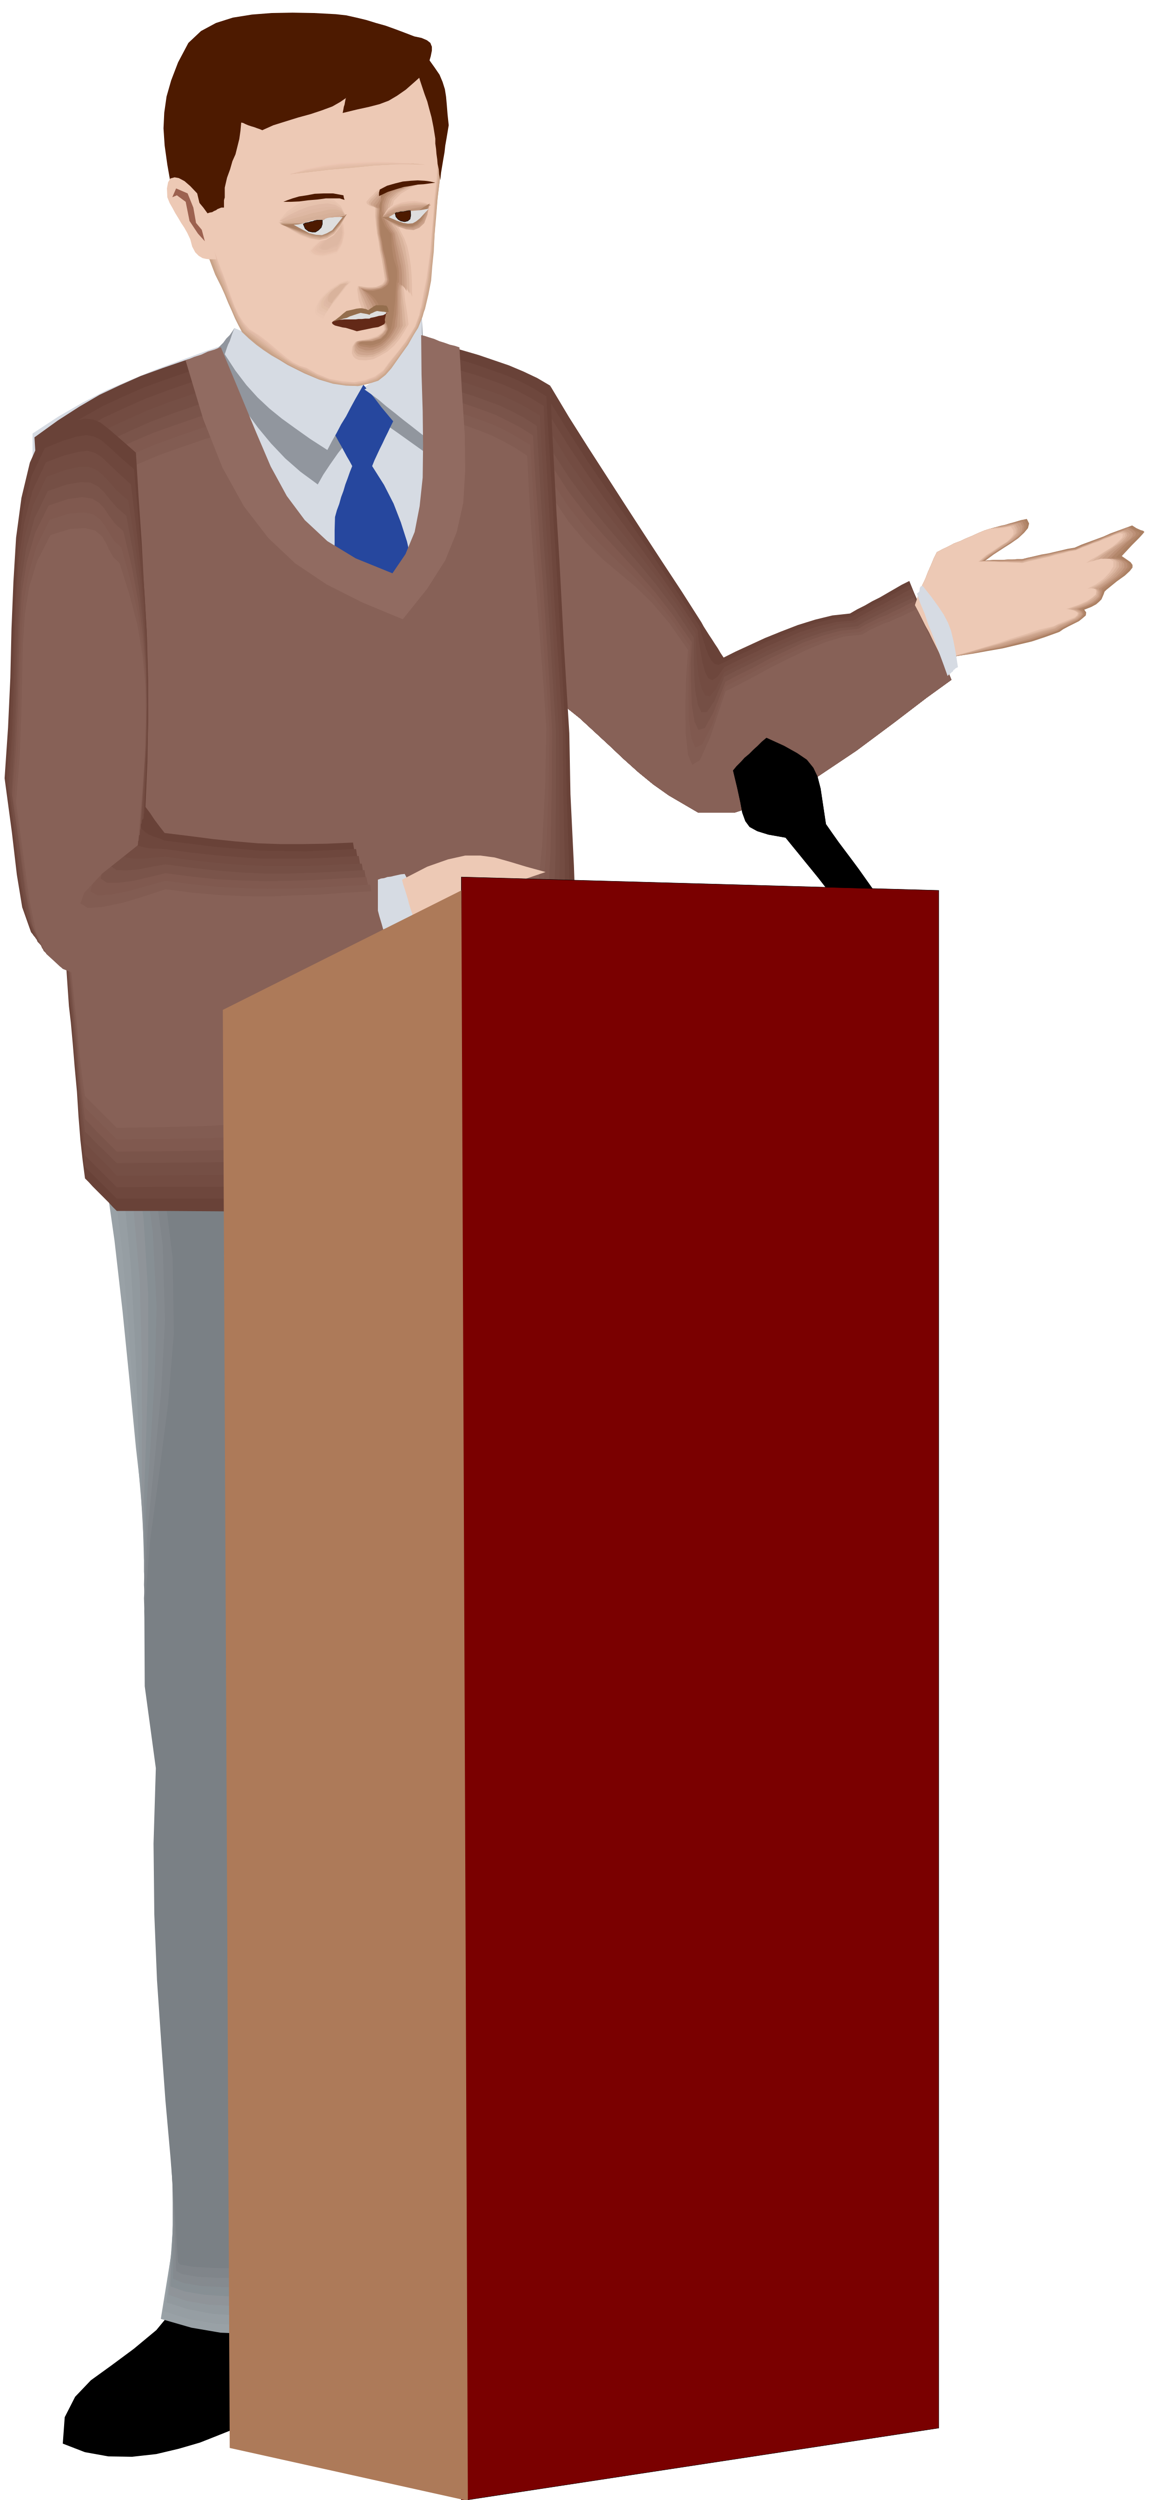 <svg xmlns="http://www.w3.org/2000/svg" width="490.455" height="1054.891" fill-rule="evenodd" stroke-linecap="round" preserveAspectRatio="none" viewBox="0 0 3035 6528"><style>.pen0{stroke:#000;stroke-width:1;stroke-linejoin:round}.brush1{fill:#000}.pen2{stroke:none}.brush10{fill:#d6dbe3}.brush11{fill:#91969e}.brush13{fill:#694238}.brush14{fill:#6e473d}.brush15{fill:#734c42}.brush16{fill:#754f45}.brush17{fill:#7a544a}.brush18{fill:#80594f}.brush19{fill:#825c52}.brush20{fill:#876157}.brush21{fill:#ab8063}.brush22{fill:#b3876b}.brush23{fill:#bd9178}.brush24{fill:#c79e85}.brush25{fill:#cfa68f}.brush26{fill:#d9b39c}.brush27{fill:#e3bda8}.brush28{fill:#edc9b5}.brush30{fill:#c7a187}.brush33{fill:#d6b099}.brush35{fill:#e0baa6}.brush36{fill:#e6bfab}.brush37{fill:#4d1a00}.brush40{fill:#cca38c}.brush42{fill:#bf967d}.brush43{fill:#d1ab94}.brush44{fill:#ebc7b3}.brush45{fill:#e8c2ad}.brush46{fill:#deb8a3}.brush50{fill:#b58c70}.brush52{fill:#dedede}.brush54{fill:#e8c4b0}.brush55{fill:#e6c2ad}.pen3{stroke:none}</style><path d="m765 5990 57 35 41 39 23 40 7 43-12 44-27 46-45 48-62 52-17-1-10-1-8-1h-4l-5-1-6-1h-25v-57l-14 12-8 10-7 6-3 6-5 4-5 7-8 9-12 13-40 16-48 19-55 16-59 14-63 7-62-1-61-11-57-22 5-68 27-53 41-43 54-39 58-43 59-49 52-63 44-82 41 6 34 6 28 6 26 6 25 6 28 6 34 7 44 7z" class="brush1" style="stroke:#000;stroke-width:2;stroke-linejoin:round"/><path d="m235 2832 36 211 28 196 21 184 18 179 17 178 21 185 28 196 38 214v201l6 221 7 231 7 234 2 227-4 214-14 191-26 161 80 23 76 13 71 3 67-5 60-15 56-23 48-31 44-38-7-209-4-194-1-187 3-180 6-182 9-186 12-196 17-208-10-200 2-202 8-206 12-205 11-207 9-204v-203l-9-198-96-14-94-13-96-13-94-13-95-14-95-12-95-14-95-12 1 15 2 15 2 15 2 16 1 15 3 15 1 15 3 16z" class="pen2" style="fill:#99a1a6"/><path d="m262 2867 34 211 24 196 15 184 13 179 12 178 16 185 24 196 37 214v200l5 216 7 222 8 224 3 216-2 205-10 184-21 158 68 21 70 12 69 3 67-5 62-14 56-21 50-29 41-35-6-209-2-193v-184l5-179 6-180 9-184 11-194 14-207-9-200 3-202 10-204 15-205 13-206 10-204 1-203-10-198-95-13-92-9-90-7-90-6-91-8-90-7-92-9-93-11 1 15 2 15 2 15 2 16 1 15 3 15 1 15 3 16z" class="pen2" style="fill:#969ea3"/><path d="m290 2902 33 211 19 196 10 184 7 179 6 178 11 185 20 196 36 214-1 200 5 210 7 214 8 213 4 206 1 194-6 176-15 154 57 18 64 12 66 4 66-3 62-13 58-18 49-27 40-33-6-208-1-192 3-183 6-176 8-178 10-182 11-192 12-206-9-200 4-201 12-204 18-203 15-205 11-204 1-203-12-200-94-11-88-5-87-2h-84l-86-1-86-2-89-5-91-9 1 15 2 15 2 15 2 16 1 15 3 15 1 15 3 16z" class="pen2" style="fill:#91999e"/><path d="m317 2937 31 211 17 196 5 184 1 179-1 178 6 185 17 196 34 214-3 200 4 205 7 206 9 203 6 195 4 184-3 168-11 151 47 16 58 10 63 3 66-2 64-11 60-17 50-24 39-30-6-208v-190l3-181 8-174 8-175 11-180 10-191 9-206-7-199 6-201 15-202 19-203 17-205 12-203 1-204-13-200-92-10-86-1-82 4-79 7-81 5-82 4-85-2-91-7 1 15 2 15 2 15 2 16 1 15 3 15 1 15 3 16z" class="pen2" style="fill:#8f9499"/><path d="m345 2970 30 212 12 196v184l-5 179-6 178v185l13 196 33 215-4 199 4 199 6 197 10 193 8 183 5 175v162l-6 147 36 13 52 9 61 4 67-2 65-9 61-14 51-22 37-27-6-207 1-189 6-178 9-172 10-173 10-178 9-190 6-205-7-198 8-200 17-202 22-203 19-204 13-204 2-203-14-201-91-8-83 3-78 9-74 13-75 12-77 10-83 2-89-6 1 15 2 15 2 15 2 15 1 15 3 15 1 15 3 15z" class="pen2" style="fill:#878f94"/><path d="m370 3005 29 212 10 196-5 184-11 179-12 178-5 184 10 195 31 214-4 199 2 195 7 189 10 183 9 174 8 165 4 154-1 144 26 11 46 8 58 3h66l65-7 63-13 50-19 36-26-4-206 3-188 7-176 10-170 10-171 11-176 7-188 4-205-6-198 11-199 19-201 24-202 21-203 15-203 2-204-16-202-90-6-79 6-74 15-69 20-71 18-73 15-80 7-89-5 1 15 2 15 2 15 2 15 1 15 3 15 1 15 3 15z" class="pen2" style="fill:#858a8f"/><path d="m397 3040 28 212 6 196-10 184-17 179-18 178-10 184 6 195 30 214-5 198 2 190 7 180 10 172 10 163 11 156 8 147 5 142 15 8 40 7 55 3h66l67-6 63-10 51-17 33-23-4-206 4-186 9-175 13-167 11-169 11-174 6-188v-205l-4-197 12-198 22-201 26-200 23-203 17-202 1-203-17-203-89-5-76 11-69 20-65 26-66 24-69 20-77 10-87-4 1 15 2 16 2 15 2 16 1 15 3 15 1 15 3 16z" class="pen2" style="fill:#80858a"/><path d="m425 3075 26 211 3 196-15 184-23 179-24 178-15 184 1 196 29 214-6 197 2 184 7 172 11 162 11 152 13 146 11 140 9 137 5 6 34 6 53 3 65 1 68-4 64-8 52-14 31-20-3-206 5-185 11-172 14-166 13-167 10-172 5-185-2-204-3-197 14-197 25-199 29-200 25-202 17-203 2-204-19-203-88-4-73 15-65 25-59 32-61 31-64 26-74 14-86-2 1 15 2 15 2 15 2 16 1 15 3 16 1 15 3 16z" class="pen2" style="fill:#7a8085"/><path d="m1405 1037-45-15-39-18-37-21-33-22-35-23-36-21-40-18-43-14-91 92-73 45-62 7-52-17-49-35-48-37-53-33-59-15-73 25-68 25-65 24-63 26-63 27-62 32-64 37-67 44v85l-3 87-8 89-7 90-9 89-5 90-3 88 2 87 24 112 23 108 22 105 22 104 21 102 23 106 23 108 25 113 314 100 256 57 202 22 156-5 115-28 83-40 55-47 34-44 2-211 5-217 6-220 4-219-2-217-9-207-20-199-31-183z" class="pen2 brush10"/><path d="m987 1042-17 23-19 28-22 29-22 31-24 30-21 30-18 27-14 25-45-33-40-35-37-39-34-41-33-45-30-46-29-47-27-47 3-9 7-8 8-10 10-10 8-11 9-9 7-10 5-8 44 19 47 23 47 24 50 26 48 25 49 25 46 23 44 20z" class="pen2 brush11"/><path d="m937 1057 18 14 25 17 27 20 30 21 28 20 28 20 24 17 20 14 4-41-2-45-5-48-7-49-10-51-7-48-6-46-2-40-7 10-18 27-26 38-29 44-30 42-26 36-20 23-9 5z" class="pen2 brush11"/><path d="m870 1630 227-10-7-55-7-51-9-51-11-49-16-50-19-49-25-49-31-49 6-15 7-15 7-15 7-14 7-15 7-14 7-15 7-14-11-13-10-12-10-12-9-12-10-13-10-12-10-12-10-12-4 5-9 14-14 20-14 23-15 21-13 19-10 10-3 1 5 11 7 13 7 13 8 14 7 13 7 13 7 12 7 13-6 15-6 17-6 16-5 17-6 16-5 18-6 16-5 18-1 34v35l-1 34v35l-1 35-1 35-1 36v36z" class="pen2" style="fill:#26479e"/><path d="m952 1000-12 21-12 21-12 22-12 23-13 21-12 23-12 21-12 23-45-29-38-27-36-26-32-26-31-29-29-32-29-38-28-43 3-9 3-9 3-8 4-8 3-9 3-9 3-8 3-8 42 17 43 18 43 18 43 18 42 18 42 18 42 18 43 18zm0 17 17 12 20 15 20 17 23 18 21 17 22 17 19 15 18 14 4-39 2-38-2-39-2-38-5-40-3-39-4-39v-38l-7 8-16 23-23 31-26 36-27 34-24 30-18 18-9 5z" class="pen2 brush10"/><path d="m1437 1007 49 82 50 79 49 76 49 76 48 74 49 75 50 76 51 80 6 11 7 11 7 11 8 12 7 11 8 12 7 12 8 12 32-16 37-17 39-18 42-17 44-17 45-14 45-11 46-5 19-11 20-10 19-11 20-10 19-11 19-11 19-11 20-10 13 32 14 32 14 32 14 33 13 31 14 32 14 33 14 33-65 47-85 65-98 73-106 71-109 57-104 34h-94l-77-45-41-29-39-32-39-35-37-35-39-36-38-35-40-32-39-28-3-111v-102l1-97 3-94 1-94 2-97v-103l-2-110z" class="pen2 brush13"/><path d="m1437 1050 49 79 49 76 48 70 49 70 47 68 48 71 49 73 51 78 5 19 6 21 6 19 7 18 7 13 9 9 10 2 13-6 32-16 37-17 40-20 44-18 44-18 46-15 46-11 46-5 19-11 19-10 19-11 19-9 19-11 19-10 19-11 19-10 13 32 14 32 14 30 14 30 13 30 13 30 13 31 14 33-65 47-85 65-98 73-106 71-109 57-104 34h-94l-77-45-41-29-39-32-39-35-37-35-39-36-38-35-40-32-39-28-3-110v-97l1-91 3-86 1-87 2-90v-97l-2-107z" class="pen2 brush14"/><path d="m1437 1087 49 79 48 72 47 67 48 65 46 63 48 66 48 69 51 77 3 28 5 30 5 28 7 25 8 15 11 5 13-9 18-25 32-16 38-18 41-20 44-19 44-19 47-15 46-11 46-4 19-12 19-10 19-11 19-9 18-10 19-10 19-11 20-10 12 32 13 30 13 28 13 29 12 28 13 29 13 29 14 33-65 47-85 65-98 73-106 71-109 57-104 34h-94l-77-45-41-29-39-32-39-35-37-35-39-36-38-35-40-32-39-28-3-108v-93l1-84 3-79 1-80 2-83v-94l-2-107z" class="pen2 brush15"/><path d="m1437 1127 48 78 49 69 47 62 47 59 45 57 47 61 48 66 49 76 1 37 3 40 4 36 8 31 9 17 12 2 16-19 22-44 32-16 39-19 41-21 45-20 46-20 47-16 46-13 47-5 18-11 18-9 18-9 19-9 18-10 19-9 19-9 21-9 12 30 13 29 12 26 13 27 12 25 12 27 12 29 14 32-65 47-85 65-98 73-106 71-109 57-104 34h-94l-77-45-41-29-39-32-39-35-37-35-39-36-38-35-40-32-39-28-3-106v-89l1-78 3-71 1-72 2-78v-89l-2-105z" class="pen2 brush16"/><path d="m1437 1170 48 75 48 65 45 56 46 54 45 52 46 56 47 62 50 75v46l1 49 3 45 7 36 9 19 15-1 19-29 26-63 33-17 39-19 42-21 46-21 46-20 48-17 47-12 47-5 18-12 18-9 18-9 18-9 18-9 18-9 19-9 20-9 13 30 13 27 12 25 12 25 11 24 11 25 12 28 14 31-65 47-85 65-98 73-106 71-109 57-104 34h-94l-77-45-41-29-39-32-39-35-37-35-39-36-38-35-40-32-39-28-3-104v-84l1-71 3-64 1-65 2-71v-84l-2-102z" class="pen2 brush17"/><path d="m1437 1210 48 74 47 62 45 52 45 49 43 47 45 51 47 60 50 72-3 54 1 58 2 53 7 42 10 22 17-5 22-40 32-81 32-17 39-19 42-23 46-22 46-22 48-17 47-13 47-5 18-11 19-9 18-9 19-7 17-9 18-8 18-10 21-9 12 29 13 26 11 24 12 23 10 21 12 24 12 27 13 31-65 47-85 65-98 73-106 71-109 57-104 34h-94l-77-45-41-29-39-32-39-35-37-35-39-36-38-35-40-32-39-28-3-103v-79l1-65 3-56 1-58 2-64v-80l-2-100z" class="pen2 brush18"/><path d="m1437 1250 48 73 46 59 45 47 44 43 43 41 45 47 45 56 49 71-3 62-1 68 1 62 7 49 10 24 18-8 26-51 35-101 33-17 39-20 43-23 46-23 47-22 49-18 48-14 47-5 18-11 19-9 17-8 18-7 17-8 18-8 18-10 20-9 12 30 13 25 11 22 11 21 10 19 11 22 12 25 13 31-65 47-85 65-98 73-106 71-109 57-104 34h-94l-77-45-41-29-39-32-39-35-37-35-39-36-38-35-40-32-39-28-3-101v-75l1-58 3-49 1-51 2-57v-75l-2-99z" class="pen2 brush19"/><path d="m1437 1290 48 72 46 55 43 43 44 37 42 35 43 42 45 53 49 70-5 72-2 77 1 70 6 55 11 26 20-12 27-60 40-120 34-17 40-21 44-24 48-24 48-23 49-20 47-14 47-5 18-11 19-9 17-8 18-6 17-8 17-7 18-9 19-9 12 29 12 25 10 20 11 19 10 18 11 20 11 24 13 30-65 47-85 65-98 73-106 71-109 57-104 34h-94l-77-45-41-29-39-32-39-35-37-35-39-36-38-35-40-32-39-28-3-99v-70l1-52 3-42 1-43 2-52v-70l-2-97z" class="pen2 brush20"/><path d="m562 917 19 48 20 49 19 49 21 49 19 48 20 49 19 49 21 49 40 56 32 44 26 33 26 26 28 21 36 21 48 22 64 27 46-75 34-68 23-69 15-70 5-78-1-87-6-101-9-117 41 11 41 12 41 12 41 14 38 13 38 16 36 17 34 20 5 113 6 113 6 114 7 114 6 113 6 113 7 114 7 114 3 159 9 186 7 197 3 197-7 182-20 156-37 115-58 63-136-2-136-1-135-1H845l-135-2-135-1-135-1H305l-11-11-10-11-11-11-10-10-11-11-10-10-10-11-10-10-6-46-6-54-5-62-4-64-6-65-5-61-5-55-5-43-12-175-11-183-11-191-11-194-12-194-11-191-11-184-11-173 61-44 56-36 53-31 53-25 54-24 58-21 64-22 73-22z" class="pen2 brush13"/><path d="m570 947 18 47 19 45 18 44 19 44 18 42 19 45 18 45 21 48 40 56 32 44 26 33 26 26 28 21 36 21 48 22 64 27 46-73 34-67 23-64 14-66 5-73-1-83-6-98-8-116 40 12 40 12 39 12 39 14 37 13 37 16 34 18 34 21 6 111 7 111 6 108 7 109 6 108 6 109 6 111 6 113 3 157 6 182 4 191v191l-11 175-22 150-40 111-60 60-135-1H830l-130-1H305l-11-11-10-10-11-11-10-10-11-11-10-10-10-10-10-10-6-45-6-53-5-60-4-63-6-64-5-60-5-54-5-43-12-172-10-178-11-183-10-184-11-186-10-182-11-179-10-171 61-44 58-35 53-30 54-25 54-24 58-21 64-22 73-22z" class="pen2 brush14"/><path d="m577 975 18 46 19 43 17 39 17 38 16 37 18 40 18 42 20 47 40 56 32 44 26 33 26 26 28 21 36 21 48 22 64 27 46-72 34-63 23-61 14-60 5-68-1-79-7-94-9-115 39 11 40 12 38 11 38 13 36 13 36 16 34 18 34 21 5 110 6 107 6 105 6 104 6 102 7 105 7 107 7 112 1 156 4 177 1 186-5 185-15 169-26 145-42 107-61 60-133-2H939l-123 2-125 1-126 1H437l-132 1-11-11-10-10-11-11-10-10-11-11-10-10-10-10-10-10-6-46-6-52-5-59-4-61-6-61-5-58-5-52-5-43-12-170-9-173-9-175-9-175-10-177-9-174-10-173-10-168 61-44 56-36 53-30 54-25 54-24 59-22 64-22 74-22z" class="pen2 brush15"/><path d="m582 1005 18 44 18 39 16 35 17 33 15 32 17 35 17 38 20 46 40 56 32 44 26 33 26 26 28 21 36 21 48 22 64 27 46-71 34-60 22-56 13-55 4-63-1-74-7-92-9-114 39 11 40 12 37 12 37 13 35 12 34 16 33 17 33 20 6 109 6 104 6 100 7 99 6 97 6 101 6 104 7 111 1 155 1 173-3 181-8 178-18 163-30 139-44 103-62 58-132-1-125 1-121 1-118 3-119 2-121 2-125 1-131 1-11-12-10-11-11-11-10-10-11-11-10-10-10-11-10-9-6-44-6-51-5-57-4-59-6-59-5-56-5-52-5-42-11-168-9-167-9-167-7-166-9-167-8-167-10-167-10-166 61-44 58-36 53-30 54-25 54-24 58-22 64-22 73-22z" class="pen2 brush16"/><path d="m590 1035 18 43 16 35 15 30 15 28 14 26 16 30 16 35 20 45 40 56 32 44 26 33 26 26 28 21 36 21 48 22 64 27 45-70 34-57 22-51 13-51 4-58-2-70-7-88-9-112 39 11 39 11 36 11 36 13 33 12 34 16 32 17 33 21 6 108 6 101 6 95 7 93 6 92 6 96 6 101 7 109v154l-1 170-6 175-12 172-23 156-33 133-48 99-62 56-131-1-121 2-116 3-113 3-114 3-116 3-122 1-129 1-11-11-10-10-11-11-10-9-11-11-10-10-10-11-10-9-6-44-6-50-5-55-4-57-6-58-5-55-5-51-5-43-11-166-8-160-8-159-6-156-7-158-7-158-9-161-9-164 61-44 56-36 54-30 54-25 54-24 59-22 64-22 73-22z" class="pen2 brush17"/><path d="m597 1065 18 41 15 33 14 25 14 22 13 21 14 25 16 32 19 43 40 56 32 44 26 33 26 26 28 21 36 21 48 22 64 27 45-69 34-54 21-47 13-46 4-54-2-65-7-86-8-111 38 11 37 12 35 12 34 12 32 12 32 16 31 16 33 21 6 107 7 98 6 91 7 89 6 88 6 91 6 98 6 108-1 151-3 166-10 169-15 165-26 150-35 129-49 95-63 55-129-1-119 3-112 3-108 5-109 3-111 4-119 2-128 1-11-11-10-10-11-11-10-10-11-11-10-11-10-11-10-10-6-43-6-48-5-53-4-55-6-57-5-53-5-49-5-42-11-164-7-155-6-150-5-147-6-149-6-150-8-155-9-162 61-44 57-37 53-31 54-25 54-23 59-21 64-22 73-22z" class="pen2 brush18"/><path d="m602 1095 18 40 15 29 13 20 13 17 12 15 13 21 15 28 19 42 40 56 32 44 26 33 26 26 28 21 36 21 48 22 64 27 45-68 33-50 21-43 13-41 3-49-2-61-7-83-9-110 38 11 37 12 33 11 34 12 31 12 32 15 30 17 33 20 6 105 6 95 6 87 6 84 6 83 6 87 7 95 7 107-2 150-6 162-13 164-20 159-30 143-39 123-52 91-63 53h-128l-115 3-108 4-102 6-103 4-107 5-115 2-127 1-11-11-10-10-11-11-10-10-11-11-10-10-10-10-10-10-6-43-6-47-5-52-4-53-6-54-5-52-5-48-5-41-10-162-7-149-5-143-4-138-5-139-5-142-7-150-10-159 61-44 58-37 53-31 54-25 54-23 58-21 64-22 73-22z" class="pen2 brush19"/><path d="m610 1125 17 39 14 26 12 15 11 11 10 10 13 16 14 25 19 40 40 56 32 44 26 33 26 26 28 21 36 21 48 22 64 27 45-66 33-48 21-39 13-35 3-44-3-56-7-80-10-109 37 11 36 11 33 11 33 12 30 12 30 15 31 17 32 21 5 104 6 92 6 81 7 79 6 77 6 82 7 91 7 106-3 148-8 158-16 158-24 153-34 137-43 117-54 87-65 52h-127l-112 4-102 5-97 7-98 6-102 6-111 3-126 2-11-11-10-10-11-11-10-10-11-11-10-10-10-10-10-10-6-42-6-47-5-50-4-51-6-53-5-49-5-47-5-41-10-160-6-144-4-135-3-128-4-130-3-134-6-144-9-157 61-45 56-36 54-31 54-26 54-23 59-21 64-22 73-21z" class="pen2 brush20"/><path d="m2390 1580 6-18 6-17 7-17 8-17 7-18 8-18 7-17 8-16 15-8 15-7 15-8 16-6 15-7 17-7 15-7 17-7 13-4 14-4 14-4 14-3 13-4 14-4 13-4 15-3 6 12-3 12-10 12-15 14-20 14-22 14-23 15-23 17 12-2 12-1h25l12-1h12l12-1h13l16-4 17-4 17-4 18-3 17-4 17-4 17-4 18-3 18-8 19-7 19-7 19-7 18-8 19-7 19-7 19-7 11 7 11 5 7 2 3 3-4 5-10 11-18 18-27 29 13 9 10 7 5 7v7l-7 9-13 12-21 15-27 22-5 5-2 6-3 7-3 7-6 6-8 7-13 7-18 7 5 7-1 8-8 7-10 8-14 7-14 7-13 7-10 7-36 13-36 12-38 9-38 9-40 7-39 7-40 6-38 9-9-18-9-18-9-18-8-17-10-18-9-18-9-18-9-17z" class="pen2 brush21"/><path d="m2390 1580 6-18 6-17 7-17 8-17 7-18 8-18 7-17 8-16 15-8 15-7 15-8 16-6 15-7 17-7 15-7 17-7 13-4 14-4 12-3 13-3 12-4 13-3 12-4 14-3 7 12-2 12-9 12-14 14-20 12-21 15-23 14-23 17 12-2 12-1h25l12-1h13l13-1h13l16-4 17-3 17-4 18-3 17-4 17-4 17-3 18-3 18-8 19-7 18-8 18-6 17-7 18-6 18-7 19-6 11 7 8 4 5 3v4l-6 6-11 11-19 17-25 26 17 5 12 7 6 6 1 9-8 9-13 13-21 16-27 20-2 3-1 6-2 6-3 8-6 6-9 7-15 7-19 7 7 7 1 8-7 8-10 8-14 6-14 7-13 6-10 7-37 13-36 12-38 9-37 10-39 7-39 8-39 7-38 9-9-18-9-18-9-18-8-17-10-18-9-18-9-18-9-17z" class="pen2 brush22"/><path d="m2390 1580 6-18 6-17 7-17 8-17 7-18 8-18 7-17 8-16 15-8 15-7 15-8 16-6 15-7 17-7 15-7 17-7 13-4 13-3 12-3 12-3 11-3 11-2 12-3 14-2 6 11-2 11-8 12-14 12-19 12-21 14-23 15-22 16 12-2h39l13-1h39l16-4 17-4 17-4 18-3 18-4 18-4 18-4 18-3 17-7 18-7 16-7 17-6 16-7 17-7 17-7 19-7 11 6 7 6 2 4-2 6-9 7-13 11-18 17-23 23 21 3 14 5 7 6 1 10-8 10-13 13-21 15-26 18v9l-1 6-3 8-7 7-11 8-16 7-22 8 10 7 2 7-5 7-9 8-14 7-14 7-14 7-11 7-36 12-36 12-37 9-37 10-39 7-38 9-39 7-38 9-9-18-9-18-9-18-8-17-10-18-9-18-9-18-9-17z" class="pen2 brush23"/><path d="m2390 1580 6-18 6-17 7-17 8-17 7-18 8-18 7-17 8-16 15-8 15-7 15-8 16-6 15-7 17-7 15-7 17-7 12-4 12-3 11-3 11-2 10-2 11-2 12-2 14-2 6 10-2 12-8 11-14 12-18 12-21 13-22 14-21 16h105l16-5 17-4 17-4 18-4 18-4 18-4 18-3 18-2 17-8 18-7 16-7 16-6 15-7 17-6 17-6 19-6 9 5 5 6-1 6-5 7-11 8-14 11-18 15-20 20h24l15 4 7 7 1 10-8 11-14 14-21 15-24 16 1 2 2 5v6l-2 8-8 8-11 8-17 8-23 8 12 7 3 7-5 7-9 7-14 6-14 7-14 7-11 7-37 11-36 12-37 10-36 10-38 8-38 9-38 8-38 9-9-18-9-18-9-18-8-17-10-18-9-18-9-18-9-17z" class="pen2 brush24"/><path d="m2390 1580 6-18 6-17 7-17 8-17 7-18 8-18 7-17 8-16 15-8 15-7 15-8 16-6 15-7 17-7 15-7 17-7 12-4 12-2 9-2 10-1 9-2 9-2 11-3 13-2 7 10-1 11-7 11-13 12-18 12-20 13-22 14-21 17 12-1h42l13-1h41l16-4 18-3 18-4 18-4 17-4 18-4 17-4 18-3 17-8 17-6 15-6 15-5 14-6 16-6 15-7 18-6 10 5 4 6-3 6-8 9-13 9-15 12-19 13-18 17 28-3 19 4 8 7v11l-9 11-14 15-21 15-24 15 4 1 4 5 1 5-2 9-7 7-13 9-19 8-25 9 14 6 5 6-4 7-8 7-14 6-15 7-15 6-11 7-37 11-36 11-36 10-36 11-38 9-37 9-38 9-37 10-9-18-9-18-9-18-8-17-10-18-9-18-9-18-9-17z" class="pen2 brush25"/><path d="m2390 1580 6-18 6-17 7-17 8-17 7-18 8-18 7-17 8-16 15-8 15-7 15-8 16-6 15-7 17-7 15-7 17-7 12-4 11-2 8-2h9l7-1 10-1 10-3 13-2 6 10-1 11-8 10-12 11-17 11-19 13-21 14-20 17 12-1h27l15 1h56l16-5 18-3 18-5 18-3 17-5 18-4 17-4 18-3 17-7 16-6 14-6 15-5 13-6 14-5 15-7 18-6 10 4 2 7-5 8-10 10-16 10-17 13-18 12-16 14 31-6 20 2 9 7 1 12-9 13-15 15-20 15-24 14h6l5 4 2 5-2 9-9 8-13 9-20 9-27 9 16 5 7 6-3 7-8 7-14 6-14 6-15 6-11 7-37 10-36 11-36 10-36 11-37 10-36 10-38 10-37 10-9-18-9-18-9-18-8-17-10-18-9-18-9-18-9-17z" class="pen2 brush26"/><path d="m2390 1580 6-18 6-17 7-17 8-17 7-18 8-18 7-17 8-16 15-8 15-7 15-8 16-6 15-7 17-7 15-7 17-7 12-4 10-1 7-2h8l7-1 8-1 10-2 13-2 6 10v10l-8 10-12 11-17 11-18 13-21 13-20 17 12-1h29l15 1h14l15 1 14 1 14 1 16-5 18-4 18-4 18-4 17-5 18-4 17-4 18-3 17-8 15-6 14-5 14-5 12-6 15-5 15-6 18-6 9 3-1 8-8 8-13 12-18 12-18 12-17 11-14 11 34-8 23 1 9 7v13l-10 14-16 16-20 15-23 12 9-1 7 3 2 5-2 9-9 8-14 10-21 9-29 10 19 5 8 6-2 6-8 7-13 6-15 6-15 5-12 6-37 11-36 11-36 11-35 11-37 10-36 10-37 10-36 11-9-18-9-18-9-18-8-17-10-18-9-18-9-18-9-17z" class="pen2 brush27"/><path d="m2390 1580 6-18 6-17 7-17 8-17 7-18 8-18 7-17 8-16 15-8 15-7 15-8 16-6 15-7 17-7 15-7 17-7 12-4 9-1h14l5-1h7l9-2 12-2 7 10v10l-6 9-11 11-17 10-18 12-20 13-20 17 12-1h14l15 1 16 1h15l15 1h14l14 1 16-4 18-4 18-4 18-4 17-5 18-4 17-5 18-3 16-7 15-5 13-6 13-4 12-5 13-5 15-7 18-6 8 3-2 9-10 10-16 14-20 12-19 12-18 10-11 8 38-11h23l10 7v13l-10 16-15 16-21 15-22 11 11-1 9 2 3 5-1 9-9 8-15 10-23 10-30 10 20 4 10 6-1 6-7 6-13 5-15 6-15 6-12 6-38 9-36 12-36 11-35 12-36 11-36 11-37 10-36 11-9-18-9-18-9-18-8-17-10-18-9-18-9-18-9-17z" class="pen2 brush28"/><path d="m2395 1550 6-5 1-5v-3l1-3 2-3 5-1 23 29 18 25 14 21 11 21 8 21 6 25 6 31 6 39-6 3-3 3-3 2-1 3-3 2-3 3-4 3-4 4-10-28-10-27-10-27-10-27-11-27-9-27-11-26-9-26zM987 2297l8-3 8-1 9-3 9-1 8-2 9-2 9-2 10-1 8 15 7 16 5 15 4 16 2 15v15l-1 15-2 16-13 3-12 3-12 3-11 4-12 3-11 3-11 4-11 4v-135z" class="pen2 brush10"/><path d="m112 1132 47-20 36-13 26-6 21 2 20 8 23 18 29 25 41 36 7 116 8 116 6 115 7 115 3 115 1 115-2 116-5 117 6 8 6 8 6 9 6 9 6 8 6 8 7 9 7 9 65 8 62 8 58 6 59 5 58 2h60l62-1 68-3 4 24 5 27 4 27 6 28 4 27 5 28 6 27 6 27-22 4-22 6-22 7-21 8-22 7-22 8-22 5-22 5-25 20-39 18-51 14-57 12-60 9-56 10-50 8-37 9-135-23-95-26-63-35-38-47-23-65-14-85-13-111-19-141 9-132 6-130 3-128 5-122 7-116 14-104 22-92 34-76z" class="pen2 brush13"/><path d="m117 1170 47-19 36-11 25-4 21 4 18 9 21 18 27 25 38 33 10 111 10 110 8 109 6 111 3 110v112l-4 115-6 119-9 17-1 14 3 11 9 9 10 6 14 6 13 4 14 6 66 8 63 8 60 5 59 5 59 1 61 1 63-3 69-3 4 26 5 26 4 26 5 27 5 26 5 26 6 26 6 27-23 3-21 6-23 7-21 9-23 7-22 8-21 5-21 5-25 21-39 17-51 13-56 11-59 7-56 8-50 7-37 9-136-23-96-25-64-34-39-46-24-64-14-84-13-111-19-141 9-131 5-128 4-124 5-116 7-110 13-100 22-89 35-74z" class="pen2 brush14"/><path d="m120 1207 48-18 36-9 25-3 20 6 17 11 19 18 24 23 33 30 13 106 12 106 9 104 6 106 3 107v110l-4 113-6 120-23 26-10 21 1 13 11 10 16 4 19 4 21 1 20 1 67 9 64 7 61 5 61 4h121l64-3 69-4 4 25 5 26 5 25 6 26 5 25 5 26 5 25 5 27-22 3-22 6-22 7-22 8-23 7-22 8-22 6-22 5-24 21-39 16-50 12-55 10-58 6-56 7-49 6-37 7-138-22-96-25-65-33-40-45-24-63-15-84-13-111-19-142 9-131 5-124 2-119 4-111 7-104 14-95 22-85 35-74z" class="pen2 brush15"/><path d="m122 1245 49-18 36-8h25l20 8 16 13 17 18 20 23 30 26 16 101 14 100 9 99 7 101 2 103-1 107-5 112-7 120-37 36-16 26-1 17 13 10 20 3h27l28-3 28-2 67 9 65 7 61 5 62 3h123l65-3 70-3 4 25 5 25 4 23 6 24 5 24 5 24 5 25 6 27-23 3-22 6-22 7-22 9-23 7-22 8-22 5-22 5-24 20-39 16-49 11-55 8-58 5-55 6-48 5-37 7-139-22-98-24-66-32-41-43-25-62-15-83-14-111-19-143 9-131 6-122 2-114 4-105 6-99 13-89 22-82 35-73z" class="pen2 brush16"/><path d="m125 1282 50-17 36-6 25 1 20 10 15 14 15 19 18 21 26 23 18 97 15 95 11 94 7 96 2 99-2 104-6 112-8 121-51 46-24 31-3 19 15 11 25 1 33-3 36-7 34-6 68 9 65 7 63 5 63 3h62l64-2 65-3 70-4 4 25 5 25 5 23 6 23 5 21 6 23 6 24 6 26-23 4-22 7-23 7-22 9-23 7-22 8-23 6-22 5-25 20-39 15-49 10-54 7-58 4-54 4-49 4-37 8-140-23-98-24-66-31-41-43-26-61-15-83-14-111-20-144 8-130 5-118 2-109 4-99 6-93 13-85 22-79 35-72z" class="pen2 brush17"/><path d="m127 1320 51-17 37-5 26 4 18 11 13 14 13 20 15 20 22 20 22 92 17 91 12 89 8 92 2 95-2 102-7 110-9 122-65 55-32 37-5 22 16 11h30l40-5 42-10 41-10 69 9 66 7 63 3 64 2 63-1 64-2 66-4 70-4 5 25 6 24 5 22 6 22 5 21 6 22 6 23 6 26-23 4-23 7-23 7-22 9-23 7-23 8-23 5-22 5-24 20-38 14-48 8-54 6-57 3-53 3-49 4-37 7-141-22-100-23-68-30-41-41-26-61-16-82-15-112-21-144 10-130 5-115 2-104 3-94 5-88 13-79 22-76 35-71z" class="pen2 brush18"/><path d="m130 1357 51-16 38-3 25 5 18 14 12 16 12 20 12 19 19 18 24 87 19 84 12 84 8 87 1 90-2 100-7 109-10 124-79 64-39 43-8 25 18 11 35-2 46-9 50-14 47-13 70 9 67 7 64 3 65 2 64-1 66-2 67-4 72-4 4 25 5 22 5 21 6 20 5 19 6 21 6 23 6 26-23 4-23 7-23 7-22 9-23 7-23 8-23 6-23 5-25 20-37 13-48 7-53 5-56 1-53 2-48 2-37 7-143-22-101-22-69-29-43-41-26-59-16-82-15-112-20-145 10-129 4-113 2-99 3-88 5-81 13-75 21-72 35-71z" class="pen2 brush19"/><path d="m132 1397 52-16 38-2 26 6 18 15 11 18 9 20 11 18 15 14 26 82 21 80 13 79 8 82 1 87-3 96-8 108-10 123-93 74-47 50-10 28 20 12 39-3 53-11 56-17 54-18 70 9 69 6 66 3 66 1 65-3 66-2 69-5 72-4 5 25 6 22 5 19 6 20 5 18 5 21 5 22 5 26-23 4-23 7-23 7-22 9-24 7-22 8-23 5-22 5-25 20-37 13-48 6-52 3-56-1-53 1-47 1-37 7-144-22-102-22-70-28-43-39-27-58-17-82-15-111-20-145 10-128 4-110 2-95 2-83 5-76 11-69 21-69 35-68z" class="pen2 brush20"/><path d="m1050 2297 66-34 54-19 45-10h40l37 5 39 11 43 13 51 14-44 15-43 15-43 15-43 15-44 15-42 15-44 15-42 15-4-13-4-12-4-13-3-12-4-13-4-13-4-12-3-12z" class="pen2 brush28"/><path d="m485 942 46 153 50 126 56 101 64 83 70 66 82 55 93 47 106 44 64-80 47-74 30-74 17-76 5-84-1-92-7-107-7-123-12-4-13-3-14-5-13-4-14-6-13-4-12-4-9-2 1 102 3 96 1 90-1 84-8 75-13 67-24 58-34 50-96-39-74-45-59-55-47-63-42-77-38-89-43-104-49-118-5 1-12 5-17 5-17 8-19 6-14 6-9 3 1 1z" class="pen2" style="fill:#916b61"/><path d="m455 410 8 49 11 43 12 37 15 35 14 32 16 33 15 36 16 42 7 14 9 18 9 20 9 22 9 20 9 21 9 18 9 17 18 17 19 16 19 14 21 14 21 12 21 13 22 11 22 11 38 16 37 11 34 5 32 1 27-6 25-8 19-15 15-17 24-34 20-28 14-25 12-19 7-17 5-13 3-11 3-8 9-38 7-36 3-38 4-39 2-43 4-45 4-51 7-57 1-24 2-25 2-28 3-27 1-28 2-27 2-25 2-21-24-58-26-41-31-30-36-20-45-14-53-10-64-8-76-9-97 2-81 9-65 16-49 28-37 42-21 60-9 81 4 107z" class="pen2 brush30"/><path d="m457 407 8 49 12 43 12 37 15 35 14 32 16 34 15 36 16 42 7 15 8 18 9 20 9 21 9 20 9 21 9 18 10 17 19 16 20 16 19 15 20 14 20 12 20 12 21 11 21 11 37 17 36 11 34 6 32 2 28-6 25-9 20-15 15-18 24-34 19-27 15-24 11-20 6-17 6-13 3-12 4-8 8-37 6-37 4-37 4-39 3-42 3-45 5-51 7-57 1-26 2-25 2-27 2-27 1-27 1-26 1-24 2-21-23-54-25-40-31-31-36-21-45-16-53-10-64-8-75-7-98 2-80 7-63 14-48 27-34 40-22 60-10 80 2 107z" class="pen2" style="fill:#cca68c"/><path d="m462 405 8 49 11 43 11 37 15 35 14 32 15 33 15 36 16 42 7 15 8 19 8 20 9 22 9 21 9 21 9 18 11 17 19 16 20 16 20 14 20 15 19 13 20 12 19 10 21 9 36 17 36 12 33 6 32 1 28-5 25-9 20-16 17-19 24-32 19-27 14-24 11-19 6-17 5-13 3-12 3-8 9-39 7-36 4-37 4-37 3-42 3-45 3-51 7-56 1-27 2-27 1-27 2-26 1-27 2-24 1-24 3-20-21-51-24-39-30-31-36-22-45-17-54-12-64-8-76-5-97 2-79 6-61 13-46 25-34 39-20 58-10 80-1 107z" class="pen2" style="fill:#d1ab91"/><path d="m465 402 8 48 11 43 12 37 14 35 13 32 15 34 14 37 15 42 7 15 8 18 8 21 9 22 9 21 10 21 10 20 12 17 20 15 20 16 20 14 20 15 19 12 19 12 19 9 20 9 34 17 35 12 33 7 32 1 28-5 25-9 20-15 16-20 24-31 19-27 14-23 11-19 7-17 4-13 3-12 3-8 8-39 6-36 5-37 4-37 3-42 3-45 4-51 7-56 2-29 2-27 1-27 2-25 1-25 1-23 1-21 2-20-19-48-23-38-31-31-36-24-46-19-54-12-65-9-76-4-96 1-77 5-59 12-44 24-32 37-20 57-11 79-3 107z" class="pen2 brush33"/><path d="m470 400 8 48 10 43 11 37 13 34 13 33 15 34 15 36 15 42 7 15 8 19 7 20 9 22 9 21 10 21 10 20 12 17 21 16 21 17 19 15 20 15 18 12 19 12 18 9 19 7 33 17 34 12 33 7 32 2 28-5 26-10 21-15 16-21 24-31 19-26 13-22 11-19 6-17 5-14 3-12 4-9 8-38 6-35 5-37 4-36 3-41 3-44 4-50 7-56 1-31 2-28 1-27 1-24v-24l1-22 1-22 3-20-18-45-22-37-30-32-36-25-46-20-55-14-65-9-76-3-96 1-75 4-58 11-42 23-31 36-19 56-11 79-5 108z" class="pen2" style="fill:#dbb59e"/><path d="m472 397 8 48 10 43 11 37 13 35 13 32 15 34 15 37 15 42 7 15 7 18 7 21 9 22 9 22 10 21 11 20 13 18 21 15 22 17 19 15 20 15 18 13 18 12 18 9 19 7 31 16 32 13 32 6 32 2 28-5 26-10 20-16 16-21 24-31 19-25 14-23 11-18 7-17 4-13 3-12 3-9 9-39 6-36 5-36 4-36 3-41 3-43 4-49 6-55 2-33 2-29 1-27 1-23v-23l1-21v-21l3-20-16-42-21-35-30-32-36-26-46-22-55-15-67-9-76-2h-95l-73 4-56 9-40 21-29 35-19 55-13 78-8 108z" class="pen2 brush35"/><path d="m477 395 8 48 9 43 11 37 13 35 12 33 15 34 15 37 15 43 7 15 7 18 6 20 9 22 8 21 10 21 11 20 14 18 24 15 21 17 20 16 19 16 16 13 18 11 17 8 18 6 30 16 33 13 31 6 32 2 28-4 26-10 21-16 16-22 24-30 19-24 14-22 11-19 6-17 5-13 3-13 3-9 7-39 7-35 4-35 5-36 3-40 4-43 4-49 6-56 2-35 1-30 1-26 1-23v-62l3-19-14-38-20-35-29-33-37-26-47-23-55-16-67-9H710l-73 3-54 8-38 19-27 33-18 54-13 78-10 108z" class="pen2 brush36"/><path d="m480 392 8 48 10 43 10 37 13 35 12 33 14 34 14 37 16 43 6 15 7 19 7 20 8 23 8 21 10 22 13 20 16 18 24 15 21 16 19 16 19 16 16 13 16 11 16 8 17 5 28 16 32 13 32 6 32 3 29-5 26-10 22-16 16-22 24-29 18-24 14-22 11-18 6-17 5-13 2-13 3-9 7-39 7-35 5-35 5-36 3-40 4-43 3-49 6-56 2-36 2-30v-26l1-22-1-21v-19l1-19 2-19-12-35-20-34-28-32-36-29-47-24-56-17-67-9-76 2h-95l-71 1-53 6-36 18-27 32-17 53-14 77-12 108z" class="pen2 brush28"/><path d="m1137 465-19 3-18 3-20 1-19 2-21 1-20 5-22 6-21 11-4 4-6 6-7 6-6 6-5 5 2 6 7 5 17 5 1 22 4 24 3 22 5 24 3 23 5 24 4 24 5 27-3 7-6 6-8 3-9 3h-12l-11-1-12-2-12-1-3 10v14l2 15 5 17 5 14 7 15 8 10 9 7 18-4 13 2 6 5 1 9-7 8-13 9-21 6-27 5-8 4-5 8-4 9-2 11-1 9 3 8 5 6 9 3 21 1 22-3 20-9 20-12 18-17 16-18 14-20 12-20-3-19-5-23-5-24-3-21-2-16 3-3 7 11 15 30-1-14v-19l-1-26-1-27-4-29-6-27-9-22-10-16-7-15-7-14-7-15v-16l6-18 18-18 33-20 51-21z" class="pen2 brush28"/><path d="m1125 470-18 2-18 2h-18l-18 2-19 2-18 5-18 7-18 12-3 4-5 5-6 5-5 6-4 5 1 5 7 5 15 5v22l2 23 3 22 4 23 3 22 5 24 4 24 4 28-2 6-5 6-8 4-8 3-12 1h-11l-12-1-12-2-2 9 2 13 2 15 6 16 4 14 6 14 6 11 6 8 18-4 13 2 6 6 2 9-7 9-13 9-22 7-27 5-7 3-4 6-4 7-1 9v8l4 8 5 5 9 4 18 1 20-3 18-9 19-11 17-15 15-18 12-19 11-19-2-18-3-21-4-24-2-20-2-16 3-5 7 7 13 25-1-14v-19l-1-24-2-24-4-26-5-24-8-22-9-17-8-16-8-15-7-16v-16l5-18 18-18 30-18 48-18z" class="pen2 brush27"/><path d="m1115 472-18 2-18 1-17 1-16 2-17 2-16 5-16 9-15 13-2 3-5 5-5 4-4 5-3 4 1 5 5 4 13 5-1 23 2 22 2 22 5 23 3 21 5 24 4 25 5 28-2 6-5 7-8 3-8 4-12 1h-11l-12-2-12-2v9l4 13 4 14 6 16 4 14 5 14 3 11 2 9 19-4 14 2 7 6 1 10-7 9-13 10-21 7-28 3-7 2-4 6-3 6v8l1 7 4 6 5 5 9 2 15 1 18-2 16-7 17-10 14-14 15-15 12-18 11-17-2-18-2-22-3-23-2-20-1-16 3-7 6 4 11 19-1-14v-17l-1-21-2-22-4-23-4-23-7-23-9-19-9-16-8-16-7-17v-17l6-18 17-17 29-17 45-15z" class="pen2 brush26"/><path d="M1102 477h-18l-16 1h-16l-15 2-15 2-13 6-12 9-12 13-2 4-4 4-4 4-4 5-3 4 1 4 5 3 11 4-1 23 1 22 3 22 4 22 4 21 5 24 4 25 5 29-2 6-4 6-7 5-9 4-12 2h-12l-14-1-13-2 3 8 5 12 6 13 6 15 5 13 3 14 1 12-1 10 20-6 14 1 7 7 2 10-7 10-12 11-22 7-27 3-7 2-4 5-3 6 1 7v5l4 6 5 4 9 2 14 1 15-2 15-6 15-9 14-13 13-14 12-17 9-17-1-17-1-20-2-22v-19l-1-17 2-9h4l9 14v-31l-1-18-2-19-4-21-5-21-6-22-7-21-11-17-8-17-6-18 1-18 6-18 16-15 26-15 41-12z" class="pen2 brush25"/><path d="M1090 482h-48l-12 1-12 2-10 6-10 9-8 15-6 7-6 8-3 3 1 4 3 4 8 4-2 22 1 23 2 21 5 21 3 21 6 24 5 25 5 28-2 6-4 7-7 5-8 4-12 2-12 1-13-1-12-2 4 7 6 11 6 12 7 14 4 13 2 14-1 12-5 12 20-7 14 2 8 7 2 11-7 10-12 11-21 7-29 2-7 2-3 5-1 5 1 5 2 4 5 5 5 2 8 2 11 1 13-1 14-5 14-8 12-11 12-12 10-16 9-16v-37l-1-21v-36l2-11 4-3 7 8-1-15v-14l-1-16-2-16-4-19-5-19-6-22-6-24-11-18-8-17-6-19 1-17 6-18 15-15 24-12 37-9z" class="pen2 brush24"/><path d="m1080 485-18-1-15-1h-14l-11 2-10 3-8 7-7 9-5 16-3 6-5 7-3 3 1 3 2 3 6 3-2 23 1 22 2 21 4 21 3 21 5 23 4 25 5 29-1 6-3 6-7 5-8 5-12 2-12 2-14-1-13-3 7 7 8 11 7 12 8 14 3 13 2 14-4 12-8 12 21-8 15 2 8 7 2 12-6 12-13 11-21 7-29 2-6 1-3 3-1 4 2 4 2 3 5 3 6 2 8 3h8l11-1 12-5 12-6 11-10 11-12 9-14 8-15 1-17 2-19v-56l2-12 2-6 6 3v-27l-1-13-2-13-4-16-4-19-5-22-4-25-13-20-9-19-5-20 1-18 6-18 14-14 23-11 33-5z" class="pen2 brush23"/><path d="m1067 487-17-1h-14l-12-1-10 3-9 3-5 7-4 11-1 16-2 5-3 5-1 5 3 5-3 24 1 22 2 20 5 21 3 21 6 23 4 25 5 31-1 5-3 6-6 5-9 5-12 3-11 2h-14l-14-3 9 6 10 10 9 11 8 13 3 12-1 14-6 13-12 13 21-8 16 1 8 7 3 13-6 12-12 12-21 7-29 1-6 1-3 3-1 2 3 3 2 2 6 2 6 1 8 1 5 1 9-1 10-3 11-5 10-8 10-10 8-12 7-14 2-17 3-18 1-19 1-19v-18l1-14 1-10 3-3v-25l-1-11-2-10-3-14-3-17-4-22-4-28-14-20-8-20-5-20 1-19 6-17 13-14 20-10 29-3z" class="pen2 brush22"/><path d="m1057 492-17-3-14-2h-12l-8 2-7 3-3 8-1 12 2 18-1 8-1 9-3 23 1 22 1 19 4 21 3 20 6 23 5 26 5 31-1 5-3 6-6 5-9 6-12 3-11 3-14-1-14-2 11 5 12 9 10 10 8 12 3 12-1 14-9 14-16 14 21-10 16 1 9 8 3 13-6 13-12 12-22 7-29 1-5 2-2 2v1l3 2h4l6 1 6 1 8 1h3l7-1 8-3 9-3 8-7 9-8 7-11 6-12 3-17 3-17 2-19 2-18 1-19 1-15 1-13 2-9v-24l-2-8-2-8-4-11-3-15-3-22-1-30-16-21-9-20-5-22 1-19 6-17 13-13 18-8h27z" class="pen2 brush21"/><path d="m992 495-2 8v9l23-11 22-7 20-6 19-3 17-3 16-1 15-2 15-2-13-3-15-2-18-1-18 1-21 2-20 5-21 6-19 10z" class="pen2 brush37"/><path d="M1000 565h20l18 1h29l12-4 13-5 13-9 17-11-10-6-13-5-16-4h-17l-18 3-18 8-17 12-13 20z" class="pen2 brush28"/><path d="m1000 565 20 1 18 1h15l14-1 12-4 13-6 13-9 17-12-10-5-13-3-16-2-17 1-18 3-18 7-17 11-13 18z" class="pen2 brush36"/><path d="m1000 565 21 1 18 1h29l12-4 13-6 13-10 16-12-11-3-13-2-16-1-17 2-19 2-17 7-16 9-13 16z" class="pen2" style="fill:#deb8a1"/><path d="m1000 565 21 1 19 1h30l12-4 13-6 13-10 17-12-12-2-14-1h-17l-17 1-19 3-17 6-16 9-13 14z" class="pen2 brush26"/><path d="m1000 565 21 1 19 1h30l12-4 13-6 13-10 17-12h-43l-17 2-19 2-17 6-16 8-13 12z" class="pen2" style="fill:#d1a891"/><path d="m1000 565 21 1 19 1h30l13-4 13-6 13-10 16-12-12 1-14 1-17 1-17 3-19 2-17 5-16 7-13 10z" class="pen2 brush40"/><path d="m1000 565 21 1 19 1h30l13-4 13-6 13-10 16-12-12 2-14 3-17 3-17 3-19 3-17 4-16 5-13 7z" class="pen2" style="fill:#c49c82"/><path d="m1000 565 21 1 19 1h30l13-4 13-6 13-10 16-12-12 3-14 4-17 3-17 3-19 3-17 4-16 4-13 6z" class="pen2 brush42"/><path d="m997 567 23-2 20-1 16-2 14-2 12-5 13-6 12-8 15-9-6 30-8 21-13 12-15 6-19-2-20-7-22-11-22-14z" class="pen2 brush43"/><path d="m890 575-9 9-10 11-11 10-11 11-12 10-11 10-11 10-8 11 6 6 9 4 9 2 9 1 9-1 11-2 9-3 11-2 8-12 6-13 3-14 3-12-1-14-1-10-4-8-4-4z" class="pen2 brush44"/><path d="m890 577-9 9-9 10-10 9-10 11-11 10-11 10-10 9-8 10 5 6 8 4 8 1 10 1 9-2 9-2 9-3 10-3 8-12 6-11 3-13 2-12-1-12-1-10-4-7-3-3z" class="pen2 brush45"/><path d="m887 577-8 9-8 9-9 10-9 10-10 9-10 10-9 9-7 9 5 6 7 3 7 1 9 1 8-2 9-2 9-2 9-2 7-12 6-11 2-12 2-12-1-12-2-9-4-7-3-3z" class="pen2 brush36"/><path d="m887 580-8 8-7 9-9 9-8 10-9 9-8 9-9 9-7 9 5 3 7 4h7l8 1 7-2 8-1 8-3 8-2 6-11 6-11 2-12 2-10-1-11-1-8-4-6-3-3z" class="pen2 brush27"/><path d="m887 582-7 7-7 9-8 9-7 9-9 8-8 9-8 8-6 9 4 3 6 3h6l7 1 7-3 8-2 7-3 8-2 6-10 5-10 3-11 1-9-1-10-2-7-3-6-2-2z" class="pen2 brush27"/><path d="m887 582-7 7-7 9-7 8-7 9-8 8-7 9-7 7-5 8 4 3 6 3h12l6-2 6-2 7-3 7-1 6-9 4-9 3-11 1-9-1-9-1-8-3-6-2-2z" class="pen2 brush35"/><path d="m885 585-6 6-6 8-6 8-6 9-7 8-6 8-6 7-5 8 8 5 10-1 5-3 6-3 7-3 7-2 6-9 4-8 2-9 1-8-1-9-2-6-3-5-2-1z" class="pen2 brush46"/><path d="m885 585-6 6-5 7-5 8-5 9-6 8-5 8-6 7-5 7 7 4 10-2 4-3 5-3 6-3 6-1 5-8 4-8 2-8 1-8-1-9-1-5-3-5-2-1z" class="pen2 brush46"/><path d="m997 567 23-2 20-1 16-2 14-2 12-5 13-6 12-8 15-9-6 29-8 21-13 12-15 6-18-2-21-6-22-11-22-14z" class="pen2 brush40"/><path d="m997 567 23-2 20-1 16-2 14-2 12-5 13-6 12-8 15-9-7 28-9 20-12 12-15 6-18-1-20-6-21-11-23-13z" class="pen2" style="fill:#c79e87"/><path d="m997 567 23-2 20-1 16-2 14-2 12-5 13-6 12-8 15-9-8 27-9 19-12 12-14 6-18-1-19-5-21-10-24-13z" class="pen2" style="fill:#c29980"/><path d="m997 567 23-2 20-1 16-2 14-2 12-5 13-6 12-8 15-9-9 25-10 19-12 12-13 6h-17l-18-5-22-10-24-12z" class="pen2" style="fill:#bd947a"/><path d="m997 567 23-2 20-1 16-2 14-2 12-5 13-6 12-8 15-9-10 24-9 19-12 12-13 6h-16l-19-4-22-10-24-12z" class="pen2 brush50"/><path d="m997 567 23-2 20-1 16-2 14-2 12-5 13-6 12-8 15-9-11 23-10 18-12 12-12 6h-15l-18-3-22-9-25-12z" class="pen2" style="fill:#b0856b"/><path d="m997 567 23-2 20-1 16-2 14-2 12-5 13-6 12-8 15-9-12 22-10 18-11 11-12 7h-15l-18-3-21-8-26-12z" class="pen2 brush21"/><path d="m1015 567 14-8 14-4 14-3 14-1 12-1 13-1 12-2 12-2-13 14-10 11-10 8-9 5-12 1-13-2-17-6-21-9z" class="pen2 brush52"/><path d="M725 580h29l14-1h15l14-1 15-1h30l7-3 8-1 7-2 9-1 8-2 8-2 8-3 8-3-16 32-17 22-20 12-21 4-24-4-25-10-28-16-29-20z" class="pen2 brush28"/><path d="m727 590 24 4 23 3h42l19-3 21-4 21-6 25-7-14-28-18-18-23-9h-25l-27 7-26 14-23 20-19 27z" class="pen2 brush28"/><path d="M727 580h28l14-1h15l14-1h29l15 2 7-3 8-3 7-2 9-2 8-2 8-2 8-3 8-3-16 30-18 21-19 12-20 4-23-4-25-9-27-16-30-18z" class="pen2" style="fill:#e3bfab"/><path d="m730 582 14-1h42l13-1h43l7-3 8-3 7-2 9-2 8-2 8-2 8-3 8-3-16 29-16 21-19 12-19 4-23-4-24-9-28-14-30-17z" class="pen2 brush26"/><path d="m730 582 14-1h83l15 1 7-4 8-3 7-2 9-2 8-3 8-2 8-3 8-3-17 28-17 20-18 11-18 4-21-3-24-8-29-14-31-16z" class="pen2 brush43"/><path d="M732 582h56l13-1h26l15 1 7-3 8-3 7-2 9-2 8-3 8-3 8-3 8-3-17 27-16 19-17 11-18 4-21-3-24-8-29-12-31-16z" class="pen2 brush30"/><path d="M732 585h28l14-1h14l13-1 13-1h28l8-3 8-3 8-2 8-2 7-3 8-3 8-3 8-3-17 25-16 19-17 10-17 5-21-3-23-6-29-11-33-14z" class="pen2 brush42"/><path d="M735 585h28l13-1h14l12-1 14-1h29l7-3 8-3 7-2 8-2 7-3 8-3 7-3 8-3-18 25-15 18-17 10-16 4-20-3-23-6-28-10-33-13z" class="pen2 brush50"/><path d="m737 587 14-1 14-1 13-1h13l12-1h27l15 2 7-3 8-3 7-3 8-3 7-4 8-3 7-3 8-3-18 23-15 17-16 10-15 4-20-2-22-5-28-9-34-11z" class="pen2 brush21"/><path d="m730 575 24 4 23 3h42l19-3 20-4 21-6 23-7-12-25-18-15-22-7-24 1-26 6-26 13-24 17-20 23z" class="pen2 brush54"/><path d="m730 577 24 2 23 3 21-1h21l19-3 20-4 21-6 23-6-11-22-17-12-22-6-23 2-27 6-26 13-25 15-21 19z" class="pen2 brush55"/><path d="m730 577 25 2 23 2h20l21-1 19-3 21-3 20-6 23-6-11-18-15-9-20-4-22 2-27 6-26 10-27 13-24 15z" class="pen2 brush35"/><path d="m730 577 25 2 23 2h20l21-1 19-3 21-3 20-6 23-6-10-14-15-7-20-1-22 3-26 5-26 9-27 9-26 11z" class="pen2 brush46"/><path d="m732 580 25 1 23 1h20l21-1 18-4 20-3 20-6 23-6-9-11-14-4h-19l-21 5-25 5-27 8-28 7-27 8z" class="pen2 brush26"/><path d="m732 580 25 1 23 1h20l21-1 18-4 20-3 20-6 23-6-8-7-13-1-18 2-20 5-25 5-27 6-30 5-29 3z" class="pen2 brush33"/><path d="M732 582h25l24 1 20-1 20-2 19-4 19-3 20-6 23-5-7-3-12 2-16 3-20 6-25 5-27 5-31 2h-32z" class="pen2 brush43"/><path d="m882 835-7 1-5 3-3 3 1 3 2 2 5 3 8 2 12 3 8 1 10 3 10 3 9 3 14-3 15-3 14-3 13-2 9-4 7-4 2-5-1-6 1-5 1-4 1-6 4-3-18 3-15 4-16 3-15 3-16 2-16 2h-17l-17 1z" class="pen2" style="fill:#632917"/><path d="m1032 557 2 9 6 7 7 4 10 2 8-2 6-5 2-10-1-12h-5l-5 1-5 1-5 1h-6l-6 2h-5l-3 2z" class="pen0 brush37"/><path d="m887 835 12-1h30l7-1h9l9-1h11l3-2 10-2 11-3 12-2 7-4 1-3-8-3-19-1-10 4-5 3-4 1-1 1-3-1-4-1-7-2-11-2-13 3-10 4-9 3-5 3-6 1-4 2-3 2v2z" class="pen3 brush52"/><path d="m897 510-27-5h-24l-24 1-21 4-20 3-17 5-14 5-10 4h19l23-1 23-3 24-2 22-3h36l13 4-2-6-1-6z" class="pen3 brush37"/><path d="m917 735-10 10-9 12-11 13-11 14-11 13-10 14-9 13-6 13-9-4-6-3-5-3-2-1-2-4v-11l1-9 10-15 13-14 15-13 16-11 14-10 15-6 10-2 7 4z" class="pen3 brush28"/><path d="m917 735-10 10-9 12-10 12-9 13-10 12-9 13-9 12-6 13-9-4-6-3-4-3-2-2-2-4 1-3v-6l2-7 8-15 11-14 13-13 15-10 14-9 13-5 10-3 8 4z" class="pen3 brush44"/><path d="m915 737-9 9-8 10-9 11-9 12-9 11-9 12-9 11-6 12-8-4-5-2-4-3-1-1-2-4 1-3v-6l2-7 7-13 11-12 13-12 14-9 12-8 12-5 9-2 7 3z" class="pen3 brush54"/><path d="m912 737-8 8-7 10-8 11-8 11-9 10-7 11-8 9-5 10-7-3-5-1-4-2-2-1-2-3 1-3v-6l2-6 7-13 11-11 11-12 13-8 11-8 11-4 8-2 5 3z" class="pen3 brush55"/><path d="m910 740-7 7-7 9-7 9-7 10-8 9-7 10-7 9-5 9-7-4-4-2-3-2-1-1-1-3v-7l1-6 6-11 9-10 11-9 11-8 10-7 10-3 8-2 5 3z" class="pen3" style="fill:#e3bfa8"/><path d="m910 740-7 6-6 8-7 8-7 9-7 8-6 9-6 8-4 9-7-3-3-2-4-1v-1l-1-3v-6l2-4 5-10 8-9 9-9 11-7 9-7 9-3 7-2 5 2z" class="pen3 brush35"/><path d="m907 742-6 5-5 7-6 7-6 8-6 8-6 8-6 7-4 8-7-5-4-3-1-5 2-7 4-9 7-8 9-8 9-6 8-6 8-2 6-1 4 2z" class="pen3 brush46"/><path d="m905 742-5 5-4 6-5 7-5 7-6 6-5 6-5 6-3 7-7-3-3-2-1-5 1-7 4-8 6-6 7-7 8-5 7-6 7-2 5-1 4 2z" class="pen3 brush26"/><path d="m757 455 42-16 44-10 45-7 45-2 44-1 45 3 44 3 44 5-31-3-45 2-56 3-59 6-59 5-50 6-37 4-16 2z" class="pen3 brush28"/><path d="m757 455 42-15 45-9 45-7 45-2 44-1 45 2 43 3 44 4-31-3-45 2-56 3-59 6-59 5-50 6-37 4-16 2z" class="pen3" style="fill:#edc7b5"/><path d="m757 455 44-13 45-9 44-6 45-2 44-2 44 1 43 3 44 3-31-3-45 2-56 3-59 6-59 5-50 6-37 4-16 2z" class="pen3" style="fill:#ebc4b0"/><path d="m757 455 44-12 45-8 45-6 45-2 44-2h44l43 2 43 3-31-3-45 2-56 3-59 6-59 5-50 6-37 4-16 2z" class="pen3 brush45"/><path d="m757 455 45-11 45-7 45-6 45-2 44-2h86l43 3-31-3-45 2-56 3-59 6-59 5-50 6-37 4-16 2z" class="pen3 brush36"/><path d="m757 455 45-10 45-6 45-5 45-3 44-3 44-1h42l43 3-31-3-45 2-56 3-59 6-59 5-50 6-37 4-16 2z" class="pen3 brush27"/><path d="m757 455 45-8 46-5 45-6 45-3 43-3 44-1 42-1 43 2-31-3-45 2-56 3-59 6-59 5-50 6-37 4-16 2z" class="pen3" style="fill:#e3bda6"/><path d="m757 455 45-7 46-5 45-6 45-3 43-3 44-2h42l43 1-31-3-45 2-56 3-59 6-59 5-50 6-37 4-16 2z" class="pen3" style="fill:#e0baa3"/><path d="m767 587 12-1 10-2 8-3 8-2 7-3 9-1 10-1 14 1 5-4 6-2 6-1h6l6-1h21l-15 19-12 15-14 8-13 5-16-1-17-4-19-10-22-12z" class="pen3 brush52"/><path d="m792 585 5 12 9 7 9 2h9l8-5 7-7 3-9v-10h-14l-6 1-5 2-6 1-6 2-7 1-6 3z" class="pen0 brush37"/><path d="m870 840 9-7 9-7 8-7 9-7 9-2 9-2 8-2 9-1h5l6 1 5 1 6 3 5-4 5-3 4-3 6-3h18l6 1h3l3 4 2 5 1 8-8-1h-7l-8-1-7-1-6 2-6 3-5 2-3 3-6-2-6-1-6-1-5-1-10 3-9 3-9 3-8 4-9 2-9 3-9 2-9 3z" class="pen3" style="fill:#946e4d"/><path d="m895 295 1-5 1-5 1-6 2-6 1-6 1-5 1-5 2-2-16 11-21 12-27 10-30 10-33 9-32 10-32 10-29 13-7-3-6-2-8-3-7-2-9-3-7-3-6-3-5-1-2 22-3 21-5 20-5 20-8 18-6 21-8 22-6 26v26l-1 3-1 4v19h-7l-5 2-5 2-4 3-5 2-5 3-6 1-6 2-11-15-10-12-10-12-10-9-13-10-12-6-14-5-15-1-10-57-7-50-3-45 2-41 6-42 12-42 18-47 27-51 33-31 39-21 44-14 50-8 51-4 55-1 56 1 57 3 27 3 27 6 25 6 26 8 25 7 25 9 24 9 26 10 19 4 14 6 9 7 4 10v10l-3 15-5 17-5 21-30 27-25 22-23 16-22 13-24 9-27 7-32 7-37 9z" class="pen3 brush37"/><path d="m1120 155 15 21 13 19 8 19 6 19 3 19 2 22 2 25 3 28-3 18-3 18-3 17-2 18-3 17-3 18-3 18-2 19-3-15-1-13-3-14-1-12-2-14-1-13-2-14v-13l-5-31-5-25-6-22-5-19-7-19-6-18-6-18-5-18 4-7 3-5 2-4 3-4 2-4 3-4 4-5 7-4z" class="pen3 brush37"/><path d="m2192 2360-18-22-18-22-17-22-17-21-18-22-17-21-18-22-17-21-45-8-29-9-20-11-11-15-8-22-5-27-8-37-11-46 9-11 11-11 10-11 12-10 11-11 11-10 11-11 12-10 46 21 34 19 25 17 17 21 11 23 8 31 6 40 8 53 16 23 17 24 18 24 18 24 17 23 17 24 17 24 18 24-14 1-13 2-13 3-13 3-13 2-13 2-12 2-12 3z" class="pen0 brush1"/><path d="m515 505-18-19-15-13-15-8-11-2-11 3-6 10-3 16 1 23 6 15 8 14 7 13 8 13 7 12 8 12 8 14 8 17 5 19 8 15 9 9 10 6 9 2 9 1h18l-6-26-6-21-6-20-6-18-7-20-7-19-6-23-6-25z" class="pen3 brush28"/><path d="m527 600-15-18-7-40-15-37-30-13-10 23 12-5 23 17 10 50 22 33 18 20-8-30z" class="pen3" style="fill:#9c614f"/><path d="m1205 2290 1247 35v4015l-1247 190V2290z" class="pen0" style="fill:#7a0000"/><path d="m582 2637 623-312 17 4205-622-138-18-3755z" class="pen3" style="fill:#ad7a59"/></svg>
